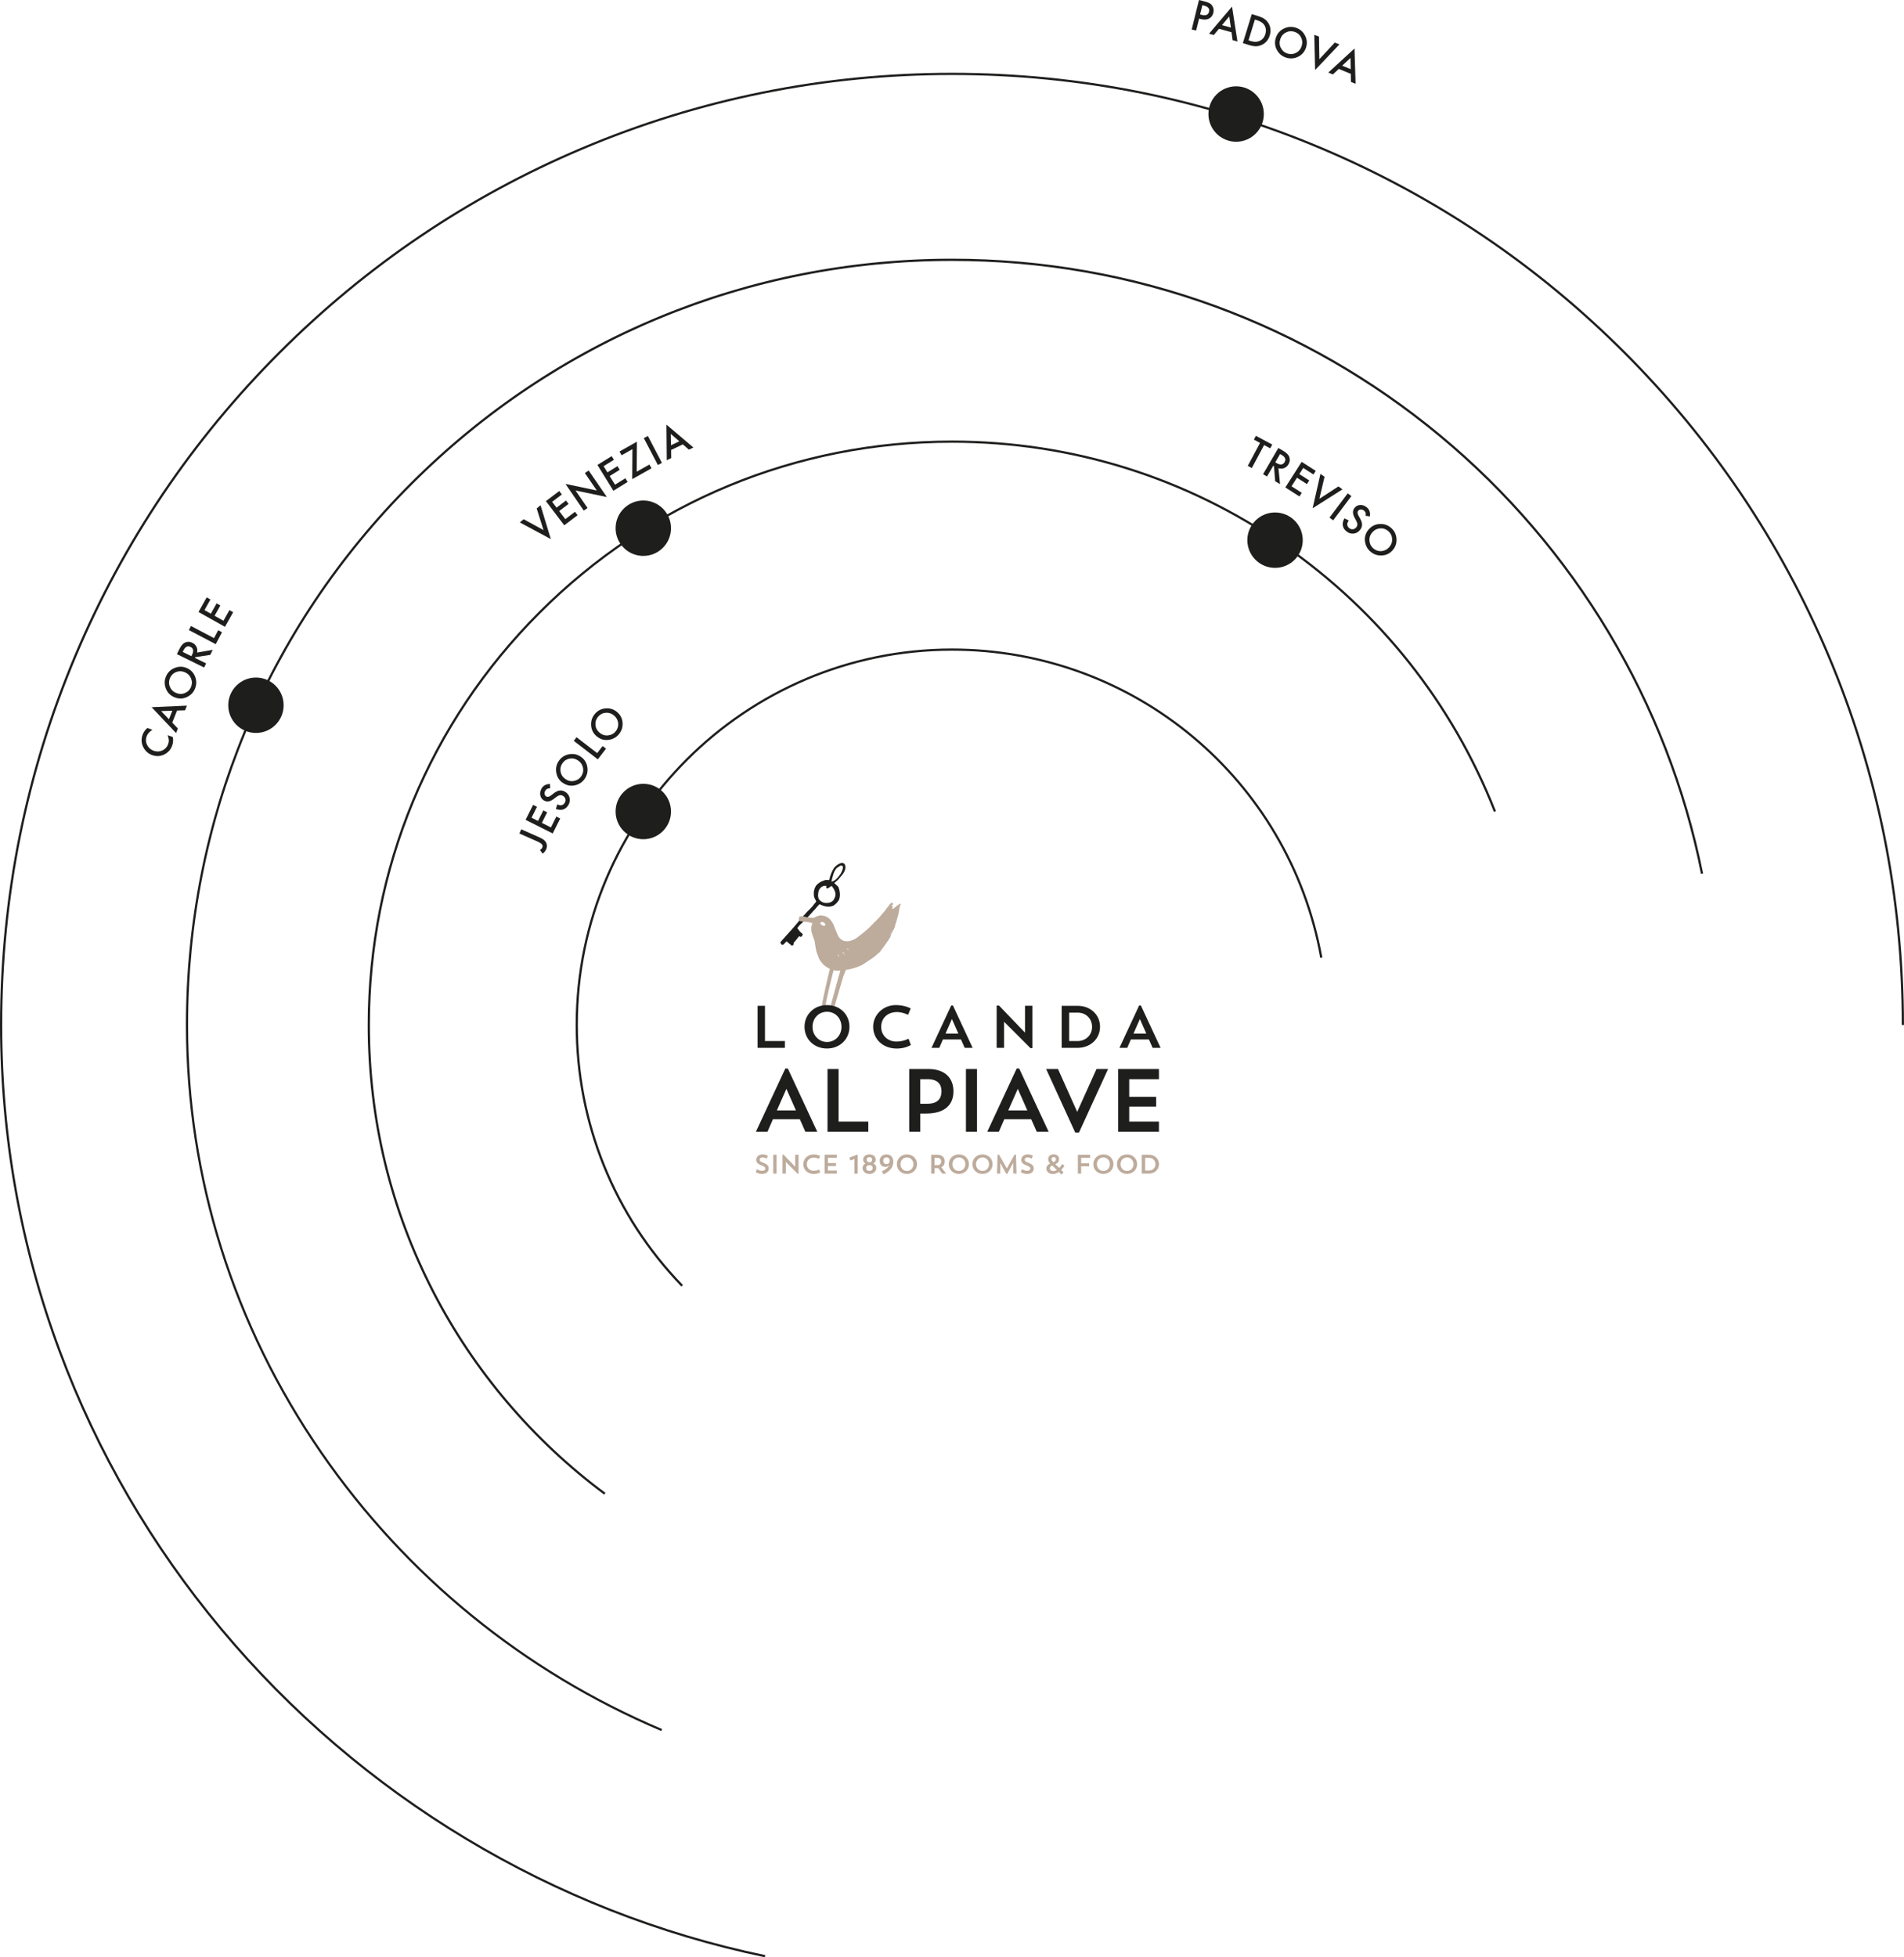 <svg xmlns="http://www.w3.org/2000/svg" id="Livello_2" data-name="Livello 2" viewBox="0 0 851.57 875.19"><defs><style>      .cls-1 {        fill: #1e1f1d;      }      .cls-1, .cls-2 {        stroke-width: 0px;      }      .cls-2 {        fill: #bdab9c;      }    </style></defs><g id="CONTENT"><g><g><path class="cls-1" d="M366.83,402.69c-1.23-.81-.96-2.87-.8-3.78.22-1.27,1.26-3.07,3.57-2.79.02.27-.15.73.04.94.39.68,1.75-.71,2.33-.91.7.84,2.61,3.3,1.2,5.54-.63,2.35-4.68,2.76-6.34,1M374.57,387.94l1.21-.83c2.28-.49.8,2.5.19,3.61-2.54,3.73-3.72,3.19-4.13,3.54.39-1.73,1.17-5.41,2.73-6.33M375.1,396.87c-.33-.72-1.56-1.5-1.94-2.02.42-.39.82-.79,1.28-1.1.92-.86,1.64-1.93,2.48-2.87.85-1.13,1.5-2.65,1.03-4.04-.13-.76-.95-1-1.6-1.01-1.32.38-2.53,1.24-3.4,2.36-1,1.63-1.69,3.41-2.05,5.28-.68.18-1.46-.26-2.22.19-1.44.39-2.78,1.24-3.77,2.42-.85,1.52-1.07,2.72-.9,4.42.07.95.72,1.77,1.01,2.5-.05.51-.58.79-.84,1.2-.96,1.4-2.18,2.52-3.38,3.69-.73.93-1.61,1.74-2.44,2.6-2.88,3.84-6.23,7.23-9.37,10.84.2.52.44,1.21,1.11,1.09.75-.2,1.07-1.09,1.74-1.47.76.64,1.5,1.33,2.32,1.91.41.09.62-.51.91-.73-.04-.12-.12-.33-.17-.44.86-.99,1.68-2.03,2.49-3.06.25.12.5.22.77.27.54,0,.63-.71.92-1.04-.21-.48-.72-.69-1.04-1.04-.49-.45-1.04-1.28-1.43-1.8.58-.81.7-1.01,1.41-1.71,1.73-1.5,3.79-3.73,5.3-5.45.27-.43.62-.75.99-1.05.72-.83,1.4-1.74,2.23-2.48,2.48,1.21,4.41,1.43,6.28.59,1.18-.77,1.73-1.54,2.38-2.42.74-1.82.49-3.86-.12-5.63"></path><path class="cls-1" d="M355.99,496.53h-8.54l4.27-9.65,4.27,9.65ZM360.22,506.07h5.31l-13.17-28.29h-1.12l-13.17,28.29h5.19l2.43-5.59h12.05l2.47,5.59ZM388.35,506.07v-4.55h-13.29v-23.5h-4.95v28.05h18.24Z"></path><path class="cls-1" d="M421.09,487.99c0,3.07-1.6,5.55-6.23,5.55h-3.27v-10.97h3.27c4.67,0,6.23,2.36,6.23,5.43M426.44,487.99c0-5.87-3.75-9.98-11.21-9.98h-8.58v28.05h4.95v-8.14h2.67c8.46,0,12.17-4.07,12.17-9.94M432.02,506.07h4.95v-28.05h-4.95v28.05ZM459.48,496.53h-8.54l4.27-9.65,4.27,9.65ZM469.01,506.07l-13.17-28.29h-1.12l-13.17,28.29h5.19l2.43-5.59h12.05l2.47,5.59h5.31ZM482.58,506.43l13.01-28.41h-5.19l-8.62,19.15-8.58-19.15h-5.31l13.01,28.41h1.68ZM505.05,501.52v-6.7h12.05v-4.39h-12.05v-7.86h13.29v-4.55h-18.24v28.05h18.24v-4.55h-13.29Z"></path><path class="cls-2" d="M513.86,517.71c1.69,0,2.9,1.21,2.9,2.87s-1.27,2.83-2.9,2.83h-1.69v-5.7h1.69ZM510.67,524.78h3.18c2.58,0,4.51-1.81,4.51-4.22s-1.89-4.21-4.51-4.21h-3.18v8.43ZM501.16,520.58c0-1.73,1.23-3.03,2.9-3.03s2.9,1.31,2.9,3.03-1.27,3.02-2.9,3.02-2.9-1.33-2.9-3.02M499.56,520.56c0,2.49,1.92,4.35,4.5,4.35s4.51-1.87,4.51-4.35-1.89-4.35-4.51-4.35-4.5,1.92-4.5,4.35M490.59,520.58c0-1.73,1.24-3.03,2.9-3.03s2.9,1.31,2.9,3.03-1.27,3.02-2.9,3.02-2.9-1.33-2.9-3.02M488.99,520.56c0,2.49,1.92,4.35,4.5,4.35s4.51-1.87,4.51-4.35-1.9-4.35-4.51-4.35-4.5,1.92-4.5,4.35M482.09,524.78h1.47v-3.28h3.55v-1.32h-3.55v-2.46h4.01v-1.37h-5.48v8.43ZM470.28,518.41c0-.58.37-1.04,1.01-1.04s1,.48,1,1.04c0,.64-.5.97-1.15,1.26-.49-.45-.85-.8-.85-1.26M471.11,523.67c-.96,0-1.54-.45-1.54-1.21,0-.67.43-1.03,1.01-1.31l2.12,1.99c-.48.31-1.02.53-1.59.53M468,522.56c0,1.29,1.08,2.39,2.98,2.39.96,0,1.84-.39,2.59-.93l1.16,1.19s.94-.97.96-1.01l-1.07-1.09c.92-.94,1.47-1.87,1.47-1.87l-1.04-.74s-.49.9-1.28,1.74l-1.8-1.67c.89-.39,1.69-.96,1.69-2.33,0-1.23-.94-2.07-2.39-2.07s-2.49.83-2.49,2.25c0,.59.28,1.21.92,1.85-.91.42-1.71,1.01-1.71,2.3h0ZM462.34,522.5c0-1.11-.54-1.85-2.42-2.58-1.19-.43-1.64-.77-1.64-1.31,0-.59.41-1.08,1.3-1.08.65,0,1.39.29,1.88.56l.48-1.32c-.54-.31-1.42-.57-2.33-.57-1.8,0-2.83,1.17-2.83,2.45,0,1.01.56,1.79,2.2,2.39,1.53.57,1.84.9,1.84,1.47s-.46,1.03-1.45,1.03c-.76,0-1.6-.29-2.29-.76l-.52,1.34c.77.47,1.76.8,2.76.8,1.89,0,3.02-.92,3.02-2.42M454.4,516.31h-.66l-3.42,6.14-3.5-6.14h-.66l-.24,8.46h1.45l.02-4.76,2.63,4.83h.52l2.6-4.92.03,4.84h1.46l-.24-8.46ZM436.53,520.58c0-1.73,1.24-3.03,2.9-3.03s2.91,1.31,2.91,3.03-1.27,3.02-2.91,3.02-2.9-1.33-2.9-3.02M434.92,520.56c0,2.49,1.92,4.35,4.5,4.35s4.51-1.87,4.51-4.35-1.89-4.35-4.51-4.35-4.5,1.92-4.5,4.35M425.96,520.58c0-1.73,1.24-3.03,2.9-3.03s2.9,1.31,2.9,3.03-1.27,3.02-2.9,3.02-2.9-1.33-2.9-3.02M424.35,520.56c0,2.49,1.92,4.35,4.5,4.35s4.51-1.87,4.51-4.35-1.89-4.35-4.51-4.35-4.5,1.92-4.5,4.35M419.06,517.71c1.4,0,1.87.71,1.87,1.63s-.48,1.67-1.87,1.67h-1.1v-3.3h1.1ZM416.47,524.78h1.48v-2.44h.93c.26,0,.52-.01.76-.04l1.79,2.48h1.74l-2.16-2.85c1.06-.49,1.54-1.41,1.54-2.58,0-1.76-1.13-3-3.37-3h-2.7v8.43ZM402.74,520.58c0-1.73,1.24-3.03,2.9-3.03s2.9,1.31,2.9,3.03-1.27,3.04-2.9,3.04-2.9-1.34-2.9-3.04M401.13,520.56c0,2.49,1.92,4.36,4.5,4.36s4.51-1.88,4.51-4.36-1.89-4.35-4.51-4.35-4.5,1.92-4.5,4.35M397.92,519.03c0,.98-.64,1.53-1.43,1.53s-1.44-.53-1.44-1.53.65-1.51,1.44-1.51,1.43.53,1.43,1.51M395.23,525.13c2.53-1.44,4.31-2.87,4.31-5.73,0-1.96-1.25-3.2-3.02-3.2-1.97,0-3.07,1.26-3.07,2.84,0,1.79,1.02,2.73,2.59,2.73.83,0,1.43-.45,1.68-.8-.3.93-1.55,2.04-3.32,2.85l.84,1.31ZM388.86,519.73c-.65,0-1.21-.37-1.21-1.15s.56-1.17,1.21-1.17,1.21.38,1.21,1.17-.56,1.15-1.21,1.15ZM388.86,523.59c-.79,0-1.45-.44-1.45-1.33s.66-1.28,1.45-1.28,1.45.43,1.45,1.28-.66,1.33-1.45,1.33M388.86,524.92c1.86,0,3.06-1.19,3.06-2.66,0-.97-.59-1.7-1.35-1.99.66-.3,1.11-.97,1.11-1.69,0-1.57-1.27-2.37-2.82-2.37s-2.82.8-2.82,2.37c0,.72.45,1.39,1.11,1.69-.78.28-1.35,1.02-1.35,1.99,0,1.48,1.2,2.66,3.06,2.66M383.62,524.78v-8.43h-.36l-3.41,1.31.51,1.26,1.78-.68v6.55h1.48ZM368.8,524.78h5.48v-1.37h-3.99v-2.02h3.62v-1.32h-3.62v-2.37h3.99v-1.37h-5.48v8.43ZM366.36,522.95s-1.02.58-2.45.58c-1.75,0-3.05-1.25-3.05-2.94s1.21-2.97,3.19-2.97c1.09,0,2.21.55,2.21.55l.52-1.27s-1.13-.68-2.97-.68c-2.5,0-4.54,1.92-4.54,4.35s1.89,4.36,4.75,4.36c1.72,0,2.81-.71,2.81-.71l-.46-1.27ZM349.98,524.78h1.48v-5.23l5.29,5.29h.4v-8.49h-1.49v5.38l-5.22-5.43h-.47v8.48ZM345.83,524.78h1.49v-8.43h-1.49v8.43ZM343.8,522.5c0-1.11-.54-1.85-2.42-2.58-1.19-.43-1.64-.77-1.64-1.31,0-.59.41-1.08,1.3-1.08.65,0,1.39.29,1.88.56l.48-1.32c-.54-.31-1.43-.57-2.33-.57-1.8,0-2.83,1.17-2.83,2.45,0,1.01.56,1.79,2.21,2.39,1.52.57,1.84.9,1.84,1.47s-.46,1.03-1.45,1.03c-.76,0-1.6-.29-2.29-.76l-.52,1.34c.77.47,1.76.8,2.76.8,1.88,0,3.02-.92,3.02-2.42"></path><path class="cls-2" d="M400.75,411.45c-.21-.1-.2-.22.01-.34.19.11.19.22-.01.34M378.99,423.99c.27.17.32.52.38.82-.41-.05-.46-.49-.38-.82M376.74,425.7c.2,0,.44.05.51.26.25.42.49.82.74,1.22-.48-.44-.83-.99-1.26-1.48M374.57,426.73c.58.15.66.87.9,1.34-.26-.48-.68-.84-.9-1.34M369.15,413.76c-1.21.7-1.95-.44-2.3-.84.02-.1.08-.31.11-.4,1.08-.86,2.4.55,2.18,1.25M402.6,404.08c-.74.5-1.54.93-2.17,1.56-.45.26-.75.81-1.31.84.07-.47.02-.95.07-1.42-.17-.15-.33-.5-.61-.27,0-.03.02-.13.04-.18.23,0,.48,0,.65.19.04-.39.2-1.06-.29-1.24-.27.17-.5.39-.79.53-.46.64-.9,1.29-1.46,1.85-.95,1.42-2.15,2.66-3.22,4-.51.65-1.22,1.12-1.7,1.81-.29.38-.79.58-1.07.99-.4.58-1,.98-1.46,1.52-.68.83-1.61,1.45-2.38,2.18-.85.79-1.83,1.41-2.73,2.16-.88.8-1.93,1.42-3.06,1.82-.85.4-1.82.51-2.75.41-1.47.05-2.73-1.05-3.44-2.25-.69-1.38-1.18-2.84-1.78-4.25-.28-.5-.35-1.09-.72-1.55-.6-1.09-1.38-2.13-2.51-2.71-.77-.55-1.75-.59-2.64-.76-.8-.04-1.53.32-2.26.58-.43.12-.71.53-1.18.48-.99.13-1.96-.13-2.94-.27-1.1-.25-2.27-.59-3.38-.28-.02.55-.17,1.09-.35,1.61.04.35.44.41.7.52,1.58.23,3.17.29,4.73.57.22.2.5.26.81.24-.08.41-.31.76-.42,1.15-.2.93-.15,1.88-.02,2.82.45,1.18.65,2.44,1.25,3.56.29.98.29,2.01.5,3,.21.99.31,2.02.7,2.97.24.55.42,1.13.66,1.68.34,1.35,1.36,2.39,2.24,3.42.87.75,1.85,1.37,2.86,1.93-.46,1.55-3.1,13.27-3.34,14.87-.06.39-.03.8-.24,1.14,0,.46.33.78.53,1.17.12.25.38.37.62.46.21-.29.67-.5.49-.92.06-2.08,3.05-14.21,3.61-16.2.99.23,2.04.27,3.04.17-.57,1.67-3.68,13.4-4.18,15.09-.1.46-.44.82-.45,1.29.27.09.55.22.7.48.23.35.71.19,1.06.19.02-.23.07-.46.11-.69.64-1.58,3.71-13.3,4.47-14.85.23-.58.42-1.21.75-1.77.15-.22.48-.16.73-.19.67-.02,1.33-.25,1.98-.42,1.45-.28,2.81-.87,4.16-1.46,1.23-.56,2.23-1.51,3.4-2.17,1.04-.64,2.03-1.32,2.96-2.11.58-.57,1.18-1.09,1.85-1.55,1.39-1.85,2.73-3.75,4.08-5.65.21-.3.24-.71.56-.93.13-.39.43-.71.42-1.13.12-.19.23-.39.3-.61-.12.04-.32.15-.42.21-.07.26-.23.5-.42.71.21-.39.28-.94.8-.97,0-.23-.1-.31-.34-.24-.01-.1-.04-.28-.07-.38.03.07.09.22.12.28.2-.14.38.03.52.13.09-.36.22-.7.43-1-.1-.04-.27-.12-.37-.16.8-.02.82-.95,1.12-1.5.31-.55.19-1.22.5-1.78.37-.71.44-1.51.68-2.27.4-1.26.69-2.56.84-3.88.16-.5.1-1.08.43-1.51-.02-.25.06-.46.22-.63.23-.16-.05-.48-.25-.42"></path><path class="cls-1" d="M509.83,455.68l2.86,6.48h-5.73l2.86-6.48ZM505.78,464.8h8.08l1.66,3.75h3.56l-8.83-18.97h-.75l-8.83,18.97h3.48l1.63-3.75ZM481.95,452.79c3.77,0,6.48,2.7,6.48,6.4s-2.84,6.32-6.48,6.32h-3.77v-12.71h3.77ZM474.84,468.55h7.09c5.75,0,10.06-4.04,10.06-9.42s-4.23-9.39-10.06-9.39h-7.09v18.81ZM445.76,468.55h3.32v-11.67l11.8,11.8h.88v-18.95h-3.32v12.01l-11.64-12.12h-1.04v18.92ZM425.76,455.68l2.86,6.48h-5.73l2.86-6.48ZM421.72,464.8h8.08l1.66,3.75h3.56l-8.83-18.97h-.75l-8.83,18.97h3.48l1.63-3.75ZM406.37,464.45s-2.27,1.28-5.46,1.28c-3.91,0-6.8-2.78-6.8-6.55s2.7-6.64,7.12-6.64c2.43,0,4.92,1.23,4.92,1.23l1.15-2.84s-2.52-1.52-6.64-1.52c-5.57,0-10.14,4.28-10.14,9.71s4.23,9.74,10.6,9.74c3.83,0,6.26-1.58,6.26-1.58l-1.02-2.84ZM363.4,459.18c0-3.86,2.76-6.77,6.48-6.77s6.48,2.92,6.48,6.77-2.84,6.74-6.48,6.74-6.48-2.97-6.48-6.74M359.82,459.13c0,5.56,4.28,9.71,10.04,9.71s10.06-4.17,10.06-9.71-4.23-9.71-10.06-9.71-10.04,4.28-10.04,9.71M338.82,468.55h12.23v-3.05h-8.91v-15.76h-3.32v18.81Z"></path></g><path class="cls-1" d="M304.73,575.29c-30.49-31.55-47.28-73.09-47.28-116.98,0-92.82,75.52-168.34,168.34-168.34,81.5,0,151.17,58.12,165.65,138.19l-.98.18c-14.39-79.6-83.64-137.37-164.66-137.37-92.27,0-167.34,75.07-167.34,167.34,0,43.62,16.69,84.92,47,116.28l-.72.7Z"></path><g><path class="cls-1" d="M233.12,370.82l8.03,3.56c.96.42,1.64.81,2.06,1.15.48.37.83.8,1.06,1.28.46.95.46,1.95,0,2.98-.35.78-.87,1.42-1.58,1.92l-1.19-1.62c.51-.32.85-.68,1.02-1.07.25-.56.21-1.04-.12-1.44-.32-.41-1.01-.85-2.07-1.32l-8.03-3.56.83-1.88Z"></path><path class="cls-1" d="M240.16,360.77l-2.44,4.86,2.91,1.46,2.37-4.72,1.72.86-2.37,4.72,4.05,2.04,2.44-4.86,1.72.86-3.36,6.69-12.13-6.09,3.36-6.69,1.72.86Z"></path><path class="cls-1" d="M246.01,350.58l.03,1.93c-.62,0-1.07.08-1.36.25-.31.16-.58.44-.81.84-.28.49-.38.98-.29,1.47.09.48.34.84.76,1.08.57.33,1.28.17,2.12-.48l1.15-.9c.94-.73,1.81-1.16,2.62-1.28.81-.12,1.62.05,2.43.51,1.08.62,1.77,1.5,2.06,2.62.29,1.14.13,2.24-.49,3.32-.59,1.02-1.37,1.69-2.36,2.01-.98.31-2.07.23-3.26-.24l.64-2.03c.74.32,1.3.45,1.68.4.72-.07,1.28-.46,1.68-1.16.32-.55.4-1.12.24-1.7s-.53-1.03-1.09-1.36c-.23-.13-.46-.22-.68-.27-.23-.05-.46-.05-.7,0-.24.04-.49.13-.75.26-.26.13-.54.31-.84.53l-1.12.86c-1.61,1.22-3.06,1.45-4.38.7-.88-.51-1.43-1.27-1.64-2.29-.21-1.02-.03-2.03.55-3.04.78-1.36,2.05-2.04,3.81-2.04Z"></path><path class="cls-1" d="M251.73,350.07c-1.59-1.07-2.56-2.56-2.91-4.49-.36-1.92,0-3.7,1.1-5.32,1.08-1.6,2.58-2.59,4.5-2.97,1.92-.38,3.69-.03,5.3,1.05,1.62,1.09,2.6,2.59,2.95,4.51.35,1.92-.03,3.71-1.13,5.35-.98,1.45-2.36,2.42-4.14,2.9-1.97.53-3.86.18-5.66-1.03ZM252.91,348.37c1.24.84,2.55,1.11,3.91.81,1.36-.29,2.41-.98,3.14-2.07.79-1.18,1.06-2.45.79-3.81-.28-1.37-1.01-2.45-2.2-3.25-1.2-.81-2.48-1.08-3.83-.83-1.35.25-2.43.96-3.22,2.14-.79,1.17-1.04,2.44-.77,3.79.26,1.35.99,2.42,2.18,3.22Z"></path><path class="cls-1" d="M257.86,329.65l9.23,7.1,2.43-3.16,1.53,1.17-3.68,4.79-10.75-8.28,1.25-1.62Z"></path><path class="cls-1" d="M266.71,329.1c-1.44-1.25-2.22-2.86-2.33-4.82-.12-1.95.47-3.67,1.75-5.14,1.27-1.46,2.88-2.25,4.83-2.39,1.96-.14,3.66.43,5.12,1.71,1.47,1.28,2.26,2.9,2.37,4.84.11,1.95-.49,3.67-1.79,5.17-1.15,1.32-2.64,2.11-4.47,2.36-2.02.28-3.85-.3-5.49-1.73ZM268.08,327.56c1.13.99,2.39,1.42,3.78,1.29,1.39-.12,2.51-.67,3.37-1.66.94-1.07,1.35-2.3,1.26-3.69-.11-1.39-.7-2.56-1.78-3.5-1.09-.95-2.32-1.38-3.7-1.3-1.37.08-2.53.65-3.46,1.72-.93,1.06-1.34,2.29-1.24,3.67.09,1.37.68,2.53,1.76,3.47Z"></path></g><g><path class="cls-1" d="M234.21,232.17l8.88,4.86-3.06-9.67,1.73-1.43,4.6,15.13-13.88-7.46,1.73-1.43Z"></path><path class="cls-1" d="M251.3,221.1l-4.34,3.29,1.97,2.6,4.21-3.19,1.16,1.53-4.21,3.19,2.74,3.61,4.34-3.29,1.16,1.53-5.97,4.52-8.2-10.81,5.97-4.52,1.16,1.53Z"></path><path class="cls-1" d="M261.1,228.33l-8.2-11.95,14.02,2.94-5.33-7.78,1.69-1.16,8.14,11.87-14-2.92,5.37,7.83-1.69,1.16Z"></path><path class="cls-1" d="M274.59,205.59l-4.63,2.86,1.71,2.77,4.49-2.78,1.01,1.64-4.49,2.78,2.39,3.86,4.63-2.86,1.01,1.64-6.37,3.94-7.14-11.54,6.37-3.94,1.01,1.64Z"></path><path class="cls-1" d="M284.77,210.92l5.67-3.2.94,1.68-8.61,4.85.09-13.42-4.85,2.74-.94-1.68,7.79-4.39-.09,13.42Z"></path><path class="cls-1" d="M289.77,194.95l6.28,12.03-1.82.95-6.28-12.03,1.82-.95Z"></path><path class="cls-1" d="M305.4,198.71l-5.24,2.5.05,3.62-1.99.95-.15-15.91,12.06,10.23-2.02.97-2.7-2.36ZM303.82,197.33l-3.8-3.3.08,5.07,3.72-1.78Z"></path></g><g><path class="cls-1" d="M65.89,325.53l2.29.81c-1.33.79-2.2,1.78-2.62,2.97-.46,1.32-.38,2.59.24,3.82.62,1.24,1.61,2.1,2.97,2.58,1.34.47,2.64.42,3.88-.16,1.24-.58,2.1-1.53,2.56-2.84.24-.68.33-1.3.28-1.85-.02-.3-.07-.63-.16-.98-.09-.35-.21-.73-.36-1.14l2.33.82c.23,1.33.14,2.6-.29,3.81-.65,1.83-1.84,3.16-3.57,4.01-1.74.83-3.52.93-5.34.29-1.63-.58-2.89-1.63-3.79-3.16-1.1-1.88-1.27-3.87-.53-5.97.41-1.15,1.11-2.15,2.11-3Z"></path><path class="cls-1" d="M79.18,317.72l-2.14,5.4,2.51,2.62-.81,2.05-10.93-11.56,15.8-.7-.83,2.08-3.59.11ZM77.08,317.79l-5.03.17,3.51,3.66,1.52-3.83Z"></path><path class="cls-1" d="M77.78,311.68c-1.75-.78-2.96-2.08-3.64-3.92-.69-1.83-.63-3.64.16-5.43.79-1.77,2.09-3,3.92-3.7,1.83-.71,3.63-.67,5.4.12,1.78.79,3.01,2.1,3.69,3.93.68,1.83.62,3.66-.19,5.47-.71,1.6-1.9,2.79-3.58,3.57-1.85.86-3.77.85-5.75-.04ZM78.64,309.8c1.37.61,2.7.65,4,.12,1.29-.52,2.2-1.38,2.73-2.58.58-1.3.62-2.6.11-3.89-.51-1.3-1.42-2.24-2.73-2.82-1.32-.59-2.63-.64-3.91-.15-1.29.48-2.22,1.37-2.8,2.66-.57,1.29-.61,2.58-.1,3.87.49,1.28,1.39,2.22,2.7,2.8Z"></path><path class="cls-1" d="M88.11,291.8l7.04-1.22-1.1,2.25-6.69,1.03-.16.33,4.99,2.45-.9,1.84-12.18-5.99,1.06-2.15c.79-1.61,1.66-2.62,2.62-3.04,1.06-.46,2.14-.42,3.25.13.86.42,1.48,1.04,1.86,1.83.38.8.45,1.65.23,2.54ZM85.59,293.41l.29-.58c.86-1.74.62-2.94-.71-3.59-1.25-.61-2.29-.07-3.12,1.62l-.32.65,3.87,1.9Z"></path><path class="cls-1" d="M85.42,279.92l10.31,5.42,1.86-3.53,1.7.9-2.81,5.34-12.01-6.32.95-1.81Z"></path><path class="cls-1" d="M94.12,268.06l-2.66,4.75,2.84,1.6,2.58-4.61,1.68.94-2.58,4.61,3.96,2.22,2.66-4.75,1.68.94-3.66,6.53-11.84-6.64,3.66-6.53,1.68.94Z"></path></g><g><path class="cls-1" d="M536.3,8.32l-1.32,5.35-1.99-.49,3.26-13.17,2.25.56c1.1.27,1.92.56,2.44.85.53.29.96.71,1.29,1.24.57.93.72,1.95.44,3.08-.3,1.21-.94,2.06-1.92,2.57-.98.51-2.16.59-3.53.25l-.92-.23ZM536.75,6.47l.74.18c1.83.45,2.91-.02,3.26-1.43.34-1.36-.44-2.27-2.32-2.74l-.66-.16-1.03,4.15Z"></path><path class="cls-1" d="M550.8,14.41l-5.6-1.54-2.33,2.78-2.13-.58,10.29-12.13,2.43,15.62-2.16-.59-.5-3.55ZM550.51,12.33l-.72-4.98-3.25,3.89,3.98,1.09Z"></path><path class="cls-1" d="M555.87,19.28l3.99-12.97,2.72.84c1.3.4,2.3.85,2.97,1.34.73.5,1.34,1.16,1.81,1.96.96,1.63,1.14,3.44.53,5.43-.61,1.99-1.81,3.39-3.58,4.2-.89.4-1.75.6-2.6.61-.79.02-1.84-.17-3.16-.58l-2.69-.83ZM558.39,18.04l.88.27c.88.27,1.64.4,2.28.4.64-.02,1.26-.17,1.87-.45,1.23-.58,2.07-1.58,2.5-2.99.44-1.42.32-2.72-.36-3.9-.61-1.05-1.76-1.84-3.42-2.35l-.88-.27-2.86,9.29Z"></path><path class="cls-1" d="M570.7,16.71c.62-1.81,1.82-3.13,3.59-3.97,1.77-.84,3.57-.94,5.42-.3,1.83.63,3.17,1.83,4.03,3.58.86,1.76.98,3.56.34,5.39-.64,1.84-1.84,3.18-3.6,4.01-1.77.83-3.59.93-5.46.28-1.66-.57-2.95-1.66-3.87-3.26-1.01-1.77-1.17-3.68-.46-5.74ZM572.64,17.41c-.49,1.42-.42,2.75.22,3.99.63,1.24,1.57,2.08,2.81,2.5,1.35.46,2.64.39,3.89-.22,1.25-.62,2.11-1.61,2.57-2.96.47-1.37.41-2.67-.18-3.91-.59-1.24-1.55-2.1-2.89-2.56-1.33-.46-2.62-.38-3.86.23-1.24.6-2.09,1.58-2.55,2.93Z"></path><path class="cls-1" d="M589.92,16.35l.16,10.12,6.9-7.43,2.09.8-10.88,11.47-.37-15.75,2.09.8Z"></path><path class="cls-1" d="M604.15,33.03l-5.37-2.21-2.65,2.47-2.04-.84,11.71-10.77.49,15.8-2.07-.85-.06-3.59ZM604.11,30.93l-.1-5.03-3.71,3.46,3.81,1.57Z"></path></g><g><path class="cls-1" d="M565.37,199.02l-5.49,10.27-1.81-.97,5.49-10.27-2.75-1.47.91-1.7,7.3,3.9-.91,1.7-2.74-1.47Z"></path><path class="cls-1" d="M571.79,209.36l.71,7.11-2.16-1.26-.55-6.75-.32-.19-2.8,4.8-1.77-1.03,6.84-11.72,2.07,1.21c1.55.9,2.5,1.85,2.84,2.83.38,1.09.26,2.17-.36,3.23-.48.83-1.14,1.4-1.96,1.72s-1.67.33-2.55.05ZM570.37,206.73l.56.33c1.67.98,2.89.83,3.63-.45.7-1.2.24-2.27-1.39-3.23l-.63-.37-2.17,3.72Z"></path><path class="cls-1" d="M587.46,212.18l-4.58-2.93-1.76,2.75,4.45,2.84-1.04,1.62-4.45-2.84-2.44,3.82,4.58,2.93-1.04,1.62-6.31-4.03,7.3-11.44,6.31,4.03-1.04,1.62Z"></path><path class="cls-1" d="M592.41,213.18l-2.32,9.86,8.51-5.52,1.84,1.29-13.36,8.46,3.49-15.37,1.84,1.29Z"></path><path class="cls-1" d="M604.41,221.83l-8.15,10.85-1.64-1.23,8.15-10.85,1.64,1.23Z"></path><path class="cls-1" d="M612.7,230.91l-1.91-.27c.09-.61.08-1.07-.03-1.38-.11-.33-.35-.64-.71-.93-.44-.36-.91-.52-1.41-.51-.49.01-.89.21-1.19.58-.41.52-.36,1.24.15,2.17l.71,1.28c.58,1.04.87,1.96.87,2.78,0,.82-.3,1.59-.88,2.32-.78.97-1.75,1.52-2.91,1.64-1.17.12-2.24-.21-3.2-.99-.92-.74-1.46-1.62-1.62-2.64-.15-1.02.09-2.08.73-3.18l1.91.94c-.42.68-.64,1.21-.65,1.6-.04.72.26,1.33.89,1.84.5.4,1.05.56,1.64.49.6-.07,1.1-.36,1.51-.88.16-.21.29-.42.37-.63.08-.22.12-.45.11-.69s-.05-.5-.15-.78c-.09-.28-.22-.58-.4-.91l-.68-1.24c-.96-1.77-.97-3.25-.02-4.43.64-.8,1.47-1.22,2.51-1.27,1.04-.05,2.01.28,2.92,1.01,1.22.98,1.7,2.34,1.43,4.07Z"></path><path class="cls-1" d="M612.28,236.6c1.27-1.43,2.88-2.2,4.83-2.29,1.95-.1,3.66.49,5.13,1.79,1.45,1.28,2.23,2.9,2.35,4.85.12,1.96-.46,3.66-1.74,5.11-1.29,1.46-2.91,2.24-4.86,2.33-1.95.09-3.67-.51-5.16-1.83-1.31-1.16-2.09-2.66-2.33-4.49-.26-2.02.33-3.85,1.77-5.48ZM613.81,237.99c-.99,1.12-1.43,2.38-1.32,3.77.11,1.39.66,2.52,1.64,3.39,1.07.94,2.29,1.37,3.68,1.28,1.39-.1,2.56-.68,3.51-1.75.96-1.08,1.4-2.31,1.32-3.69-.07-1.38-.63-2.53-1.69-3.47-1.06-.94-2.28-1.36-3.66-1.26-1.37.08-2.53.66-3.48,1.73Z"></path></g><path class="cls-1" d="M270.21,668.33c-32.1-23.82-58.71-55.14-76.95-90.59-19.12-37.16-28.82-77.34-28.82-119.42,0-69.81,27.18-135.44,76.55-184.8,49.36-49.36,114.99-76.54,184.8-76.54,53.53,0,104.98,16.07,148.8,46.47,42.82,29.71,75.49,70.94,94.49,119.24l-.93.37c-18.93-48.12-51.48-89.19-94.13-118.79-43.65-30.28-94.91-46.29-148.23-46.29-69.54,0-134.92,27.08-184.09,76.25-49.17,49.17-76.25,114.55-76.25,184.09,0,41.92,9.66,81.95,28.71,118.96,18.17,35.31,44.68,66.52,76.66,90.25l-.6.8Z"></path><path class="cls-1" d="M295.75,774.04c-61.61-26.06-114.32-68.99-152.42-124.14-39.38-57-60.19-123.25-60.19-191.58,0-91.53,35.64-177.57,100.36-242.29,64.72-64.72,150.76-100.36,242.29-100.36,40.61,0,80.35,7.03,118.12,20.9,36.5,13.4,70.25,32.83,100.33,57.75,60.43,50.06,102.16,119.76,117.5,196.25l-.98.2c-15.3-76.27-56.9-145.76-117.16-195.67-29.99-24.84-63.65-44.22-100.04-57.58-37.66-13.83-77.29-20.84-117.78-20.84-91.26,0-177.05,35.54-241.58,100.07-64.53,64.53-100.07,150.33-100.07,241.58,0,68.13,20.75,134.19,60.02,191.02,38,55,90.55,97.8,151.99,123.79l-.39.92Z"></path><path class="cls-1" d="M342.06,875.19c-94.65-19.67-181.14-71.7-243.55-146.51-31.16-37.35-55.47-79.16-72.26-124.26C8.83,557.62,0,508.46,0,458.32c0-57.48,11.26-113.24,33.46-165.73,21.45-50.7,52.15-96.24,91.25-135.34,39.1-39.1,84.64-69.8,135.34-91.25,52.49-22.2,108.25-33.46,165.73-33.46s113.24,11.26,165.73,33.46c50.7,21.45,96.24,52.15,135.34,91.25,39.1,39.1,69.8,84.64,91.25,135.34,22.2,52.49,33.46,108.25,33.46,165.73h-1c0-57.35-11.23-112.98-33.38-165.34-21.39-50.58-52.02-96.01-91.03-135.02-39.01-39.01-84.44-69.64-135.02-91.04-52.37-22.15-108-33.38-165.34-33.38s-112.98,11.23-165.34,33.38c-50.58,21.4-96.01,52.02-135.02,91.04-39.01,39.01-69.64,84.44-91.03,135.02C12.23,345.34,1,400.97,1,458.32c0,50.03,8.81,99.07,26.19,145.76,16.75,44.99,41,86.7,72.09,123.97,62.27,74.64,148.56,126.55,242.99,146.17l-.2.98Z"></path><circle class="cls-1" cx="287.72" cy="362.87" r="12.39"></circle><circle class="cls-1" cx="114.47" cy="315.35" r="12.39"></circle><circle class="cls-1" cx="570.27" cy="241.54" r="12.39"></circle><circle class="cls-1" cx="287.72" cy="236.19" r="12.39"></circle><circle class="cls-1" cx="552.86" cy="50.99" r="12.39"></circle></g></g></svg>